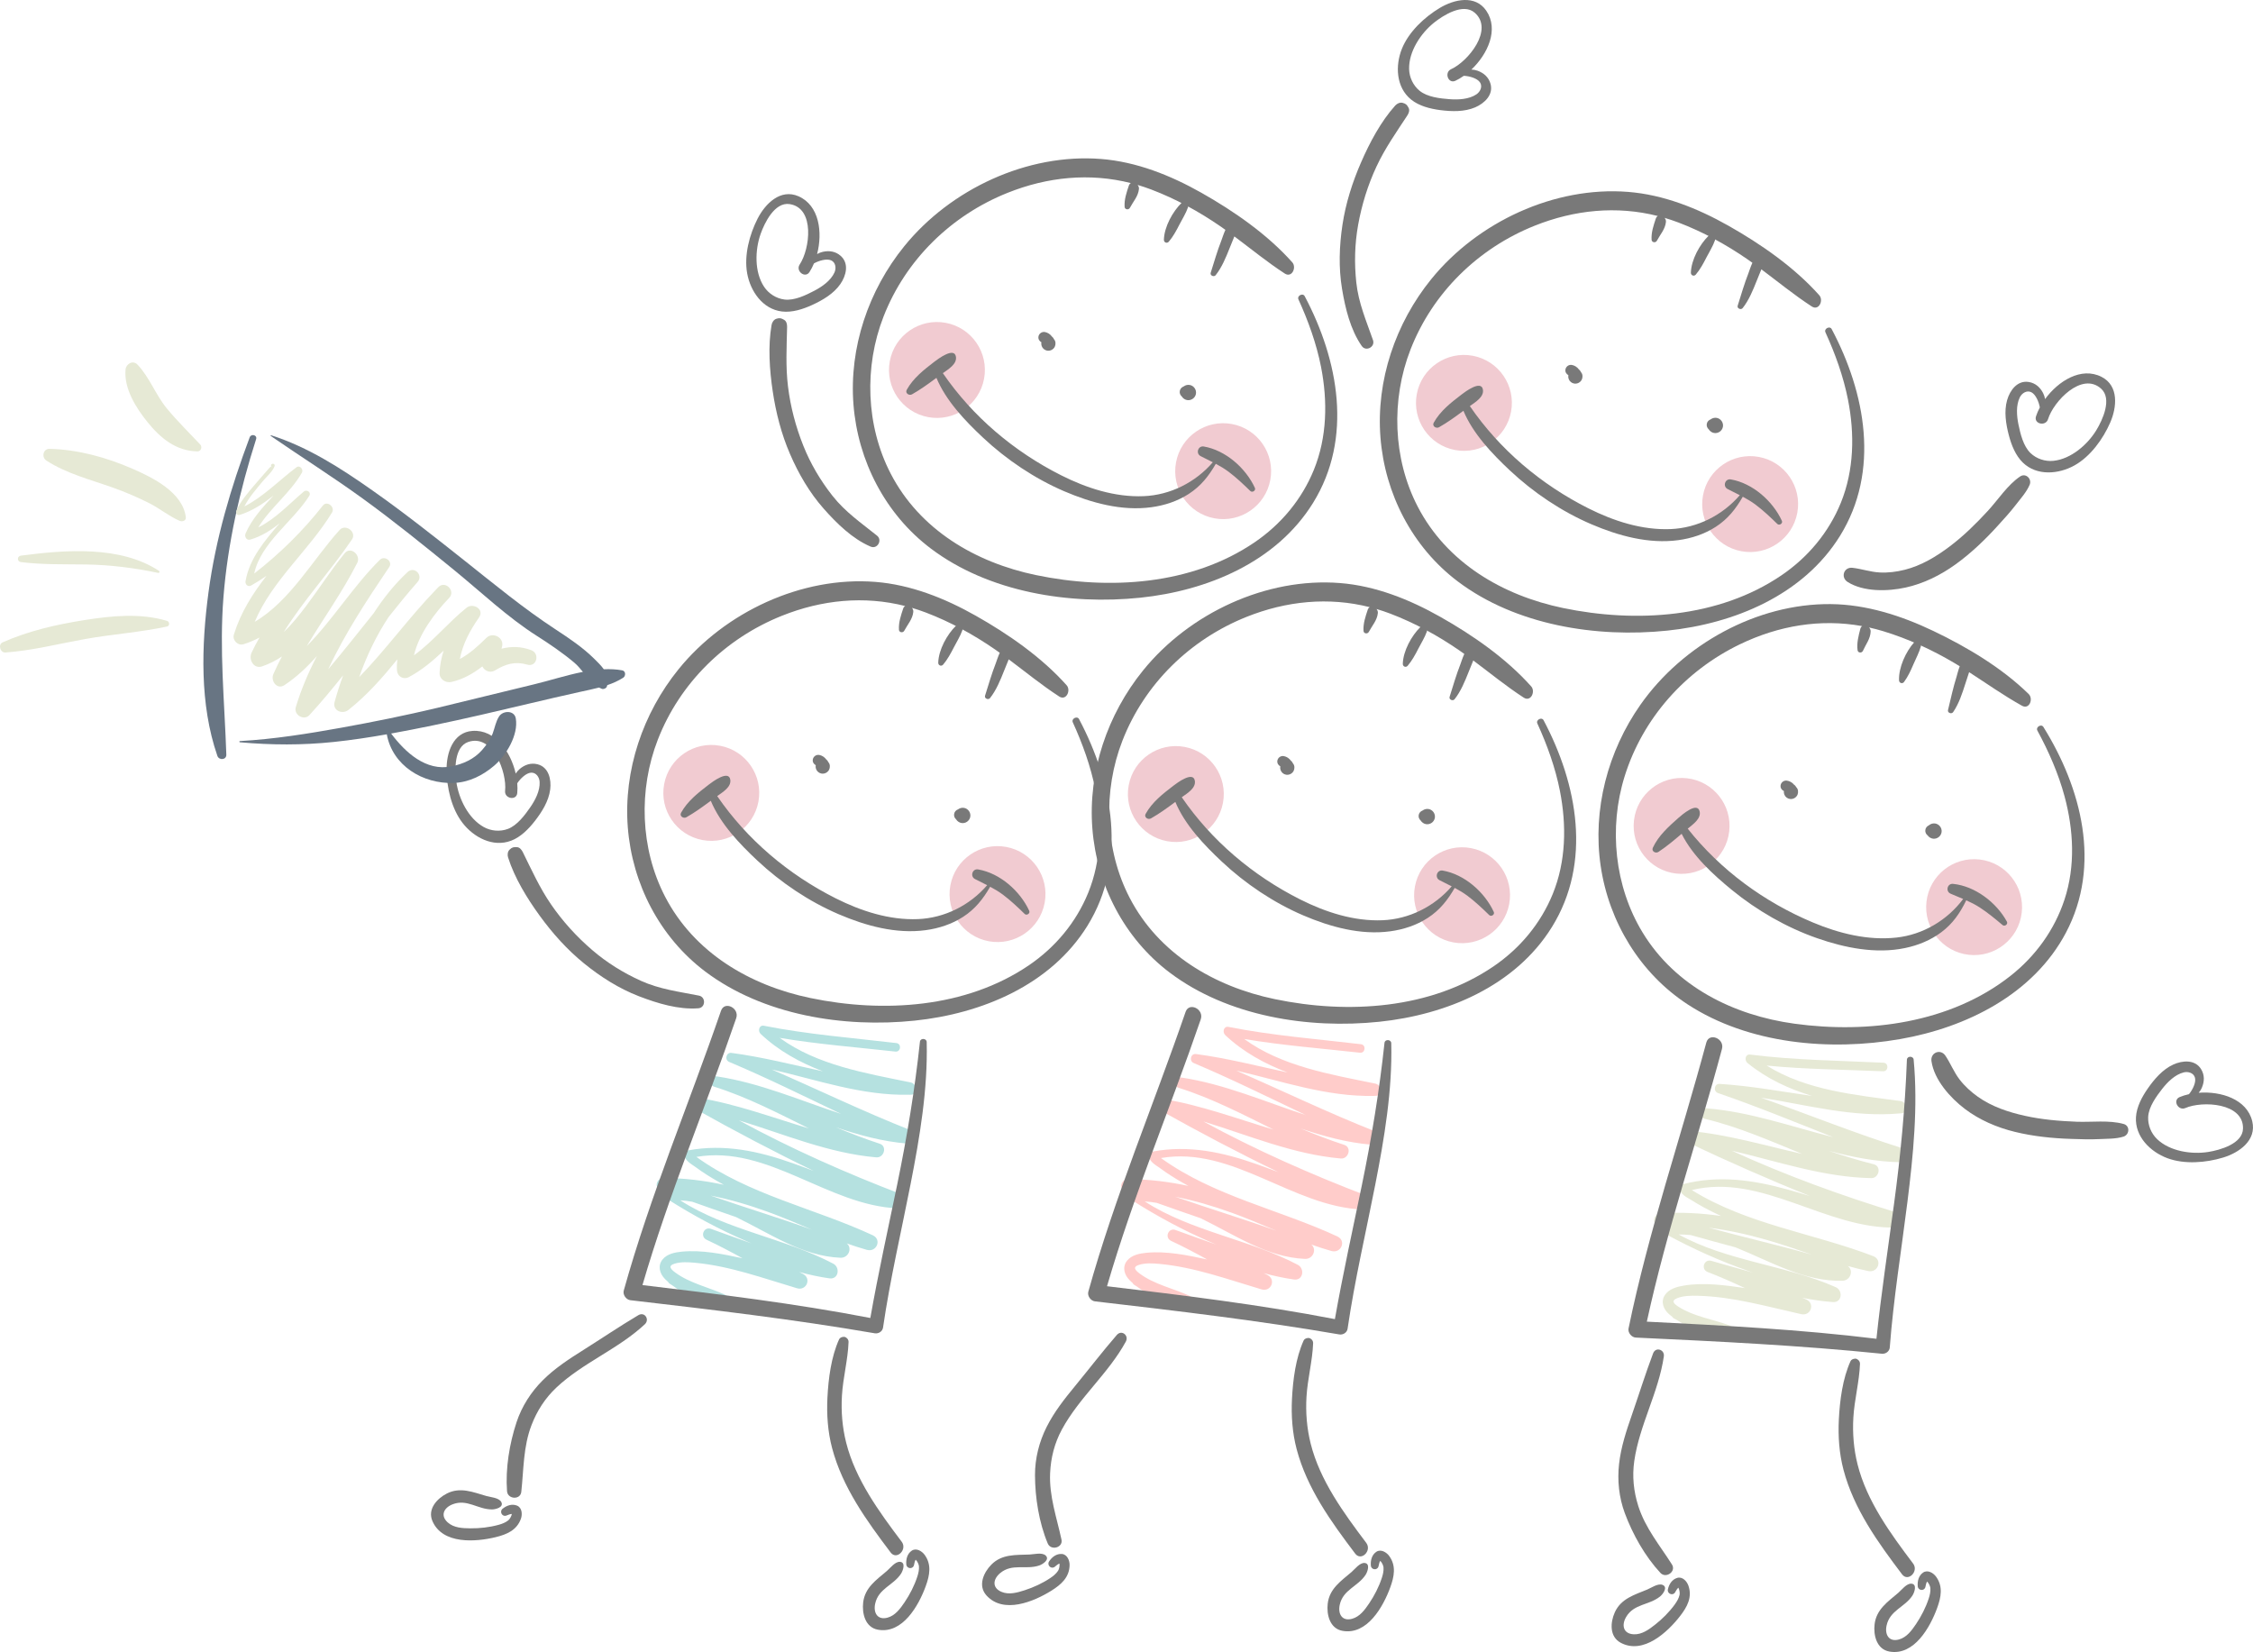 <?xml version="1.0" encoding="UTF-8"?>
<!DOCTYPE svg PUBLIC "-//W3C//DTD SVG 1.1//EN" "http://www.w3.org/Graphics/SVG/1.1/DTD/svg11.dtd">
<svg version="1.1" xmlns="http://www.w3.org/2000/svg" xmlns:xlink="http://www.w3.org/1999/xlink" x="0" y="0" width="294.336" height="215.809" viewBox="0, 0, 294.336, 215.809">
  <defs>
    <clipPath id="Clip_1">
      <path d="M348.146,310.772 L382.032,310.772 L382.032,347.715 L348.146,347.715 z"/>
    </clipPath>
  </defs>
  <g id="Ebene_1" transform="translate(-201.664, -176.638)">
    <g>
      <g clip-path="url(#Clip_1)" opacity="0.41">
        <path d="M362.607,335.075 C364.557,335.78 366.485,336.608 368.42,337.418 C364.04,335.852 359.582,334.502 355.191,332.972 C357.706,333.466 360.177,334.194 362.607,335.075 M348.646,332.223 C349.095,332.4 349.544,332.574 349.996,332.745 C349.934,332.75 349.876,332.751 349.816,332.759 C349.477,332.794 349.337,333.3 349.634,333.488 C352.928,335.573 356.309,337.394 359.892,338.935 C360.108,339.03 360.325,339.122 360.542,339.216 C358.752,338.598 356.982,337.942 355.233,337.316 C354.299,336.982 353.766,338.319 354.66,338.739 C356.264,339.488 357.825,340.314 359.371,341.166 C356.789,340.608 354.035,340.038 351.411,340.296 C350.524,340.384 349.5,340.587 348.91,341.32 C348.239,342.152 348.539,343.188 349.25,343.889 C349.378,344.015 349.508,344.135 349.643,344.254 C349.681,344.342 349.744,344.422 349.844,344.486 C349.96,344.557 350.075,344.63 350.19,344.701 C351.11,345.407 352.15,345.972 353.223,346.46 C354.197,346.955 355.203,347.378 356.276,347.672 C357.451,347.995 358.153,346.409 356.999,345.887 C354.902,344.938 352.462,344.418 350.59,343.036 C349.983,342.59 349.572,342.153 350.476,341.868 C351.315,341.604 352.277,341.668 353.14,341.747 C357.725,342.169 362.086,343.778 366.472,345.075 C367.724,345.445 368.415,343.778 367.233,343.191 C367.075,343.111 366.918,343.033 366.761,342.954 C368.059,343.307 369.377,343.595 370.721,343.785 C371.91,343.952 372.155,342.363 371.211,341.866 C364.865,338.517 357.274,337.506 351.219,333.586 C351.753,333.621 352.281,333.684 352.799,333.778 C354.694,334.46 356.602,335.115 358.507,335.776 C362.951,337.927 367.185,340.896 372.16,341.092 C373.213,341.132 373.731,339.827 372.979,339.218 C373.848,339.527 374.724,339.812 375.607,340.061 C376.862,340.413 377.598,338.724 376.376,338.157 C368.739,334.611 360.248,332.91 353.334,327.917 C362.689,326.307 370.497,334.277 379.661,334.639 C380.698,334.681 381.184,333.208 380.13,332.804 C372.894,330.034 365.716,326.862 358.883,323.142 C364.82,324.963 370.603,327.432 376.828,327.978 C377.837,328.066 378.307,326.532 377.282,326.197 C375.343,325.563 373.441,324.829 371.559,324.047 C374.58,325.075 377.651,325.906 380.865,326.176 C381.877,326.261 382.288,324.81 381.311,324.426 C375.168,322.008 369.225,319.124 363.172,316.498 C369.131,317.858 374.939,319.935 381.149,319.8 C381.151,319.8 381.152,319.8 381.152,319.8 C381.225,319.798 381.296,319.799 381.369,319.797 C382.343,319.766 382.168,318.362 381.339,318.192 C375.474,316.989 369.131,315.948 364.214,312.368 C369.217,313.207 374.289,313.596 379.327,314.158 C380.045,314.237 380.173,313.132 379.456,313.046 C373.681,312.367 367.859,311.914 362.151,310.785 C361.508,310.658 361.342,311.49 361.725,311.851 C364.104,314.088 366.889,315.604 369.856,316.736 C365.881,315.879 361.926,314.864 357.912,314.331 C357.217,314.239 356.982,315.24 357.612,315.507 C362.568,317.598 367.383,319.987 372.237,322.299 C366.857,320.537 361.617,318.242 355.98,317.397 C355.21,317.282 354.879,318.503 355.639,318.742 C359.955,320.089 363.972,322.195 368.034,324.2 C363.258,322.777 358.563,321.009 353.628,320.204 C352.692,320.051 352.546,321.298 353.251,321.691 C358.321,324.522 363.44,327.233 368.655,329.748 C367.746,329.409 366.837,329.068 365.923,328.745 C361.442,327.155 356.989,326.191 352.245,327.069 C352.008,327.114 351.837,327.291 351.804,327.529 C351.684,328.372 352.698,328.852 353.293,329.293 C354.218,329.981 355.192,330.584 356.193,331.156 C356.434,331.291 356.674,331.426 356.916,331.559 C354.333,331.006 351.71,330.677 349.04,330.678 C348.18,330.678 347.741,331.867 348.646,332.223" fill="#FF837E"/>
      </g>
      <path d="M349.12,279.222 C348.487,282.622 350.73,285.892 354.131,286.526 C357.532,287.16 360.802,284.914 361.436,281.514 C362.07,278.113 359.826,274.842 356.425,274.209 C353.023,273.575 349.752,275.82 349.12,279.222" fill="#F1CBD1"/>
      <path d="M386.513,292.44 C385.878,295.84 388.123,299.111 391.523,299.745 C394.926,300.379 398.196,298.134 398.83,294.733 C399.464,291.332 397.219,288.061 393.818,287.428 C390.417,286.795 387.145,289.038 386.513,292.44" fill="#F1CBD1"/>
      <path d="M351.014,264.197 C357.068,256.736 367.087,252.051 376.703,252.802 C381.345,253.163 385.808,254.946 389.826,257.217 C394.088,259.625 398.429,262.639 401.697,266.299 C402.301,266.974 401.651,268.373 400.725,267.772 C398.434,266.284 396.323,264.552 394.135,262.919 C393.934,263.415 393.731,263.912 393.532,264.409 C393.045,265.631 392.516,266.945 391.692,267.983 C391.472,268.261 390.928,268.033 391.042,267.671 C391.496,266.232 391.909,264.799 392.462,263.388 C392.537,263.192 392.714,262.61 392.964,262.064 C392.764,261.921 392.565,261.777 392.363,261.637 C389.537,259.685 386.502,258.021 383.29,256.799 C382.693,256.572 382.093,256.372 381.492,256.194 C381.615,256.341 381.691,256.525 381.669,256.729 C381.57,257.689 380.921,258.365 380.487,259.185 C380.324,259.494 379.819,259.427 379.796,259.055 C379.735,258.1 380.051,257.186 380.346,256.295 C380.401,256.124 380.497,256.017 380.612,255.954 C375.249,254.592 369.727,255.138 364.51,257.225 C357.135,260.174 351.189,265.979 348.301,273.395 C345.749,279.945 345.989,287.633 349.234,293.903 C353.032,301.243 360.314,305.517 368.215,307.161 C377.736,309.143 388.547,308.489 396.786,302.876 C400.231,300.53 402.942,297.285 404.518,293.421 C406.259,289.15 406.333,284.43 405.455,279.955 C404.863,276.937 403.782,273.939 402.506,271.146 C402.289,270.67 403.078,270.264 403.323,270.729 C407.75,279.08 409.656,289.285 404.408,297.743 C399.612,305.476 390.597,309.203 381.859,310.115 C372.588,311.082 362.057,309.411 354.474,303.69 C348.543,299.216 344.948,292.238 344.373,284.874 C343.793,277.439 346.339,269.957 351.014,264.197" fill="#797979"/>
      <path d="M387.007,283.103 C387.062,282.81 387.258,282.616 387.513,282.517 C387.737,282.349 388.033,282.273 388.311,282.326 C388.847,282.426 389.213,282.957 389.112,283.495 C389.012,284.033 388.48,284.397 387.943,284.296 C387.667,284.245 387.417,284.069 387.268,283.832 C387.066,283.649 386.954,283.396 387.007,283.103" fill="#797979"/>
      <path d="M368.544,275.987 C368.616,275.6 368.998,275.34 369.384,275.411 C369.754,275.478 370.089,275.701 370.307,276.008 C370.367,276.055 370.423,276.109 370.472,276.181 C370.513,276.242 370.55,276.306 370.583,276.372 C370.59,276.38 370.598,276.388 370.604,276.397 C370.813,276.642 370.808,277.055 370.673,277.331 C370.493,277.702 370.074,277.913 369.665,277.838 C369.342,277.778 369.072,277.546 368.961,277.237 C368.904,277.08 368.891,276.918 368.921,276.753 C368.921,276.751 368.923,276.749 368.924,276.746 C368.653,276.599 368.482,276.319 368.544,275.987" fill="#797979"/>
      <path d="M351.334,282.953 C352.184,281.423 353.571,280.345 354.939,279.294 C355.408,278.934 357.567,277.302 357.763,278.655 C357.897,279.589 356.821,280.236 356.052,280.784 C359.956,286.476 365.352,291.027 371.516,294.131 C374.829,295.8 378.541,297.006 382.286,296.853 C385.756,296.71 389.054,295.057 391.318,292.424 C390.79,292.153 390.257,291.896 389.726,291.62 C389.057,291.271 389.389,290.234 390.14,290.364 C392.994,290.854 395.63,293.188 396.816,295.772 C396.973,296.112 396.482,296.436 396.22,296.18 C395.315,295.3 394.405,294.434 393.394,293.674 C392.856,293.27 392.29,292.936 391.71,292.627 C390.787,294.222 389.76,295.532 388.191,296.55 C386.708,297.512 385.023,298.063 383.281,298.299 C379.417,298.824 375.439,297.724 371.914,296.214 C368.038,294.553 364.346,292.07 361.275,289.186 C358.965,287.017 356.465,284.402 355.212,281.397 C354.179,282.158 353.15,282.915 352.026,283.55 C351.646,283.763 351.085,283.403 351.334,282.953" fill="#797979"/>
      <path d="M387.265,258.511 C387.667,258.122 388.239,258.658 388.081,259.115 C387.807,259.908 387.325,260.651 386.945,261.399 C386.55,262.174 386.132,262.943 385.567,263.608 C385.331,263.886 384.917,263.713 384.928,263.357 C384.973,261.678 386.075,259.665 387.265,258.511" fill="#797979"/>
      <path d="M343.843,345.383 C347.308,332.941 352.352,321.027 356.549,308.829 C357.01,307.489 358.989,308.466 358.533,309.796 C354.537,321.444 349.729,332.828 346.287,344.662 C356.243,345.855 366.207,347.055 376.057,348.96 C377.086,343.119 378.371,337.334 379.568,331.525 C380.848,325.322 381.866,319.162 382.539,312.864 C382.593,312.364 383.408,312.41 383.421,312.909 C383.573,319.079 382.511,325.365 381.329,331.401 C380.102,337.666 378.639,343.898 377.715,350.217 C377.642,350.723 377.119,351.043 376.634,350.96 C366.045,349.133 355.375,347.878 344.706,346.638 C344.157,346.575 343.692,345.923 343.843,345.383" fill="#797979"/>
      <path d="M342.165,357.636 C343.972,355.439 345.71,353.17 347.57,351.026 C348.194,350.308 349.182,351.089 348.745,351.892 C346.468,356.07 342.655,359.193 340.391,363.377 C339.43,365.153 338.944,367.057 338.853,369.081 C338.716,372.093 339.712,374.858 340.338,377.76 C340.565,378.822 338.952,379.249 338.541,378.264 C337.399,375.528 336.887,372.288 336.878,369.345 C336.872,367.151 337.422,364.986 338.4,363.042 C339.39,361.066 340.769,359.332 342.165,357.636" fill="#797979"/>
      <path d="M331.178,381.03 C332.557,379.635 334.358,379.784 336.169,379.711 C336.744,379.688 337.797,379.399 338.272,379.84 C338.85,380.38 337.86,381 337.431,381.143 C335.677,381.735 333.9,380.833 332.334,382.132 C331.385,382.92 331.243,384.05 332.489,384.583 C333.472,385.002 334.555,384.691 335.515,384.382 C336.689,384.005 337.852,383.469 338.876,382.783 C339.267,382.52 339.637,382.225 339.896,381.827 C340.029,381.625 340.123,381.178 340.077,380.896 C340.063,380.9 340.051,380.901 340.037,380.903 C339.825,380.985 339.628,381.191 339.448,381.325 C338.978,381.668 338.405,381.094 338.717,380.616 C339.088,380.047 339.674,379.586 340.386,379.639 C341.09,379.693 341.409,380.494 341.398,381.094 C341.372,382.7 340.283,383.643 339.02,384.434 C336.736,385.862 332.758,387.524 330.534,385.052 C329.383,383.774 330.17,382.05 331.178,381.03" fill="#797979"/>
      <path d="M371.976,351.749 C372.074,351.534 372.332,351.44 372.548,351.423 C372.641,351.417 372.724,351.419 372.806,351.469 C372.833,351.487 372.862,351.501 372.889,351.517 C373.083,351.633 373.224,351.86 373.214,352.091 C373.126,354.434 372.487,356.748 372.347,359.102 C372.224,361.166 372.392,363.221 372.894,365.228 C374.102,370.04 377.216,374.293 380.155,378.19 C380.923,379.212 379.498,380.633 378.713,379.597 C375.567,375.441 372.413,371.07 371.063,365.957 C370.496,363.811 370.338,361.567 370.452,359.356 C370.581,356.854 370.939,354.046 371.976,351.749" fill="#797979"/>
      <path d="M375.121,386.115 C375.354,384.167 376.85,383.177 378.221,382.007 C378.656,381.635 379.302,380.759 379.94,380.815 C380.716,380.885 380.317,381.982 380.07,382.36 C379.058,383.905 377.127,384.286 376.691,386.273 C376.425,387.477 377,388.456 378.291,388.11 C379.312,387.837 379.971,386.926 380.534,386.093 C381.221,385.073 381.805,383.935 382.189,382.766 C382.336,382.318 382.446,381.858 382.408,381.385 C382.388,381.144 382.192,380.733 381.985,380.542 C381.978,380.55 381.969,380.558 381.96,380.569 C381.843,380.762 381.815,381.049 381.754,381.263 C381.595,381.823 380.801,381.725 380.756,381.153 C380.7,380.479 380.879,379.754 381.468,379.358 C382.05,378.966 382.782,379.404 383.137,379.882 C384.089,381.166 383.808,382.578 383.299,383.979 C382.382,386.508 380.281,390.264 377.052,389.682 C375.38,389.382 374.952,387.538 375.121,386.115" fill="#797979"/>
      <path d="M301.916,334.925 C303.867,335.63 305.795,336.458 307.73,337.269 C303.35,335.702 298.891,334.353 294.501,332.822 C297.015,333.317 299.487,334.045 301.916,334.925 M287.955,332.073 C288.404,332.251 288.853,332.424 289.305,332.596 C289.244,332.601 289.185,332.602 289.125,332.61 C288.786,332.645 288.646,333.151 288.944,333.338 C292.237,335.424 295.619,337.245 299.201,338.786 C299.418,338.88 299.635,338.973 299.852,339.067 C298.061,338.449 296.291,337.793 294.543,337.167 C293.608,336.833 293.076,338.169 293.969,338.589 C295.574,339.339 297.135,340.164 298.681,341.016 C296.099,340.459 293.344,339.889 290.721,340.147 C289.833,340.234 288.809,340.438 288.219,341.171 C287.548,342.002 287.849,343.038 288.559,343.739 C288.687,343.865 288.818,343.985 288.952,344.105 C288.99,344.193 289.054,344.272 289.154,344.336 C289.269,344.408 289.384,344.481 289.5,344.552 C290.42,345.257 291.459,345.822 292.532,346.311 C293.507,346.805 294.513,347.229 295.585,347.523 C296.76,347.846 297.462,346.26 296.308,345.738 C294.211,344.789 291.772,344.268 289.899,342.886 C289.292,342.44 288.881,342.003 289.785,341.718 C290.624,341.454 291.586,341.519 292.449,341.597 C297.034,342.019 301.395,343.629 305.781,344.926 C307.034,345.296 307.724,343.629 306.543,343.042 C306.385,342.961 306.227,342.884 306.071,342.804 C307.369,343.157 308.686,343.445 310.03,343.635 C311.22,343.802 311.464,342.213 310.52,341.716 C304.175,338.367 296.583,337.357 290.528,333.437 C291.063,333.472 291.591,333.535 292.108,333.629 C294.003,334.311 295.912,334.966 297.816,335.626 C302.261,337.777 306.494,340.746 311.469,340.943 C312.523,340.983 313.041,339.678 312.289,339.069 C313.157,339.378 314.033,339.663 314.916,339.912 C316.172,340.263 316.907,338.575 315.685,338.007 C308.049,334.461 299.557,332.76 292.644,327.768 C301.999,326.157 309.806,334.127 318.97,334.49 C320.008,334.532 320.493,333.058 319.44,332.655 C312.203,329.885 305.026,326.713 298.192,322.993 C304.13,324.814 309.912,327.283 316.138,327.828 C317.147,327.916 317.616,326.383 316.592,326.047 C314.653,325.413 312.751,324.679 310.868,323.897 C313.889,324.925 316.96,325.757 320.174,326.026 C321.187,326.111 321.597,324.661 320.62,324.276 C314.477,321.858 308.535,318.974 302.481,316.348 C308.44,317.709 314.248,319.786 320.459,319.65 C320.461,319.65 320.461,319.651 320.461,319.651 C320.534,319.649 320.606,319.65 320.678,319.647 C321.652,319.617 321.477,318.213 320.648,318.042 C314.784,316.839 308.44,315.799 303.523,312.218 C308.527,313.057 313.598,313.446 318.636,314.009 C319.354,314.088 319.482,312.982 318.765,312.897 C312.991,312.218 307.169,311.765 301.461,310.636 C300.817,310.509 300.651,311.34 301.035,311.701 C303.413,313.938 306.198,315.454 309.165,316.587 C305.191,315.73 301.235,314.715 297.221,314.182 C296.526,314.09 296.292,315.09 296.921,315.358 C301.877,317.448 306.693,319.838 311.546,322.15 C306.166,320.387 300.926,318.092 295.29,317.248 C294.519,317.132 294.189,318.353 294.948,318.592 C299.264,319.939 303.281,322.045 307.343,324.05 C302.567,322.627 297.872,320.859 292.938,320.055 C292.001,319.902 291.855,321.149 292.56,321.541 C297.63,324.373 302.749,327.083 307.964,329.599 C307.055,329.259 306.146,328.918 305.233,328.595 C300.752,327.005 296.298,326.041 291.554,326.919 C291.317,326.964 291.146,327.141 291.113,327.379 C290.993,328.222 292.007,328.703 292.603,329.144 C293.527,329.831 294.502,330.435 295.503,331.006 C295.743,331.141 295.983,331.277 296.225,331.41 C293.643,330.856 291.02,330.527 288.349,330.528 C287.489,330.528 287.051,331.718 287.955,332.073" fill="#B5E1E0"/>
      <path d="M288.43,279.072 C287.796,282.472 290.039,285.743 293.441,286.377 C296.841,287.01 300.111,284.765 300.746,281.365 C301.379,277.964 299.135,274.693 295.734,274.059 C292.332,273.426 289.061,275.67 288.43,279.072" fill="#F1CBD1"/>
      <path d="M325.823,292.29 C325.188,295.691 327.433,298.961 330.833,299.596 C334.236,300.229 337.505,297.985 338.14,294.584 C338.773,291.183 336.529,287.912 333.127,287.278 C329.726,286.645 326.455,288.888 325.823,292.29" fill="#F1CBD1"/>
      <path d="M290.323,264.047 C296.378,256.586 306.397,251.901 316.012,252.652 C320.654,253.014 325.117,254.797 329.135,257.068 C333.398,259.475 337.738,262.489 341.006,266.149 C341.61,266.825 340.96,268.224 340.035,267.623 C337.743,266.134 335.632,264.403 333.445,262.77 C333.243,263.265 333.04,263.762 332.841,264.26 C332.355,265.481 331.826,266.796 331.002,267.834 C330.781,268.112 330.238,267.884 330.351,267.522 C330.806,266.082 331.219,264.65 331.771,263.238 C331.847,263.043 332.023,262.46 332.273,261.914 C332.074,261.772 331.875,261.628 331.672,261.488 C328.847,259.536 325.812,257.872 322.599,256.649 C322.002,256.423 321.402,256.222 320.801,256.044 C320.924,256.191 321,256.376 320.978,256.58 C320.879,257.539 320.23,258.215 319.797,259.035 C319.633,259.344 319.128,259.278 319.105,258.905 C319.044,257.951 319.36,257.036 319.655,256.145 C319.71,255.975 319.806,255.868 319.921,255.805 C314.558,254.442 309.037,254.989 303.82,257.076 C296.444,260.024 290.499,265.83 287.61,273.245 C285.058,279.795 285.298,287.483 288.543,293.754 C292.341,301.094 299.624,305.367 307.524,307.011 C317.045,308.994 327.856,308.339 336.095,302.727 C339.54,300.381 342.251,297.136 343.828,293.271 C345.568,289 345.643,284.281 344.765,279.806 C344.172,276.787 343.091,273.789 341.815,270.996 C341.598,270.521 342.387,270.115 342.633,270.579 C347.06,278.93 348.965,289.135 343.718,297.594 C338.921,305.327 329.906,309.054 321.168,309.966 C311.897,310.933 301.366,309.262 293.783,303.541 C287.853,299.066 284.257,292.089 283.682,284.724 C283.103,277.29 285.649,269.808 290.323,264.047" fill="#797979"/>
      <path d="M326.316,282.954 C326.371,282.661 326.567,282.467 326.822,282.368 C327.047,282.2 327.343,282.124 327.62,282.177 C328.157,282.277 328.522,282.808 328.422,283.346 C328.321,283.883 327.789,284.248 327.252,284.147 C326.976,284.095 326.726,283.92 326.578,283.683 C326.375,283.5 326.263,283.247 326.316,282.954" fill="#797979"/>
      <path d="M307.854,275.837 C307.925,275.45 308.307,275.19 308.694,275.261 C309.063,275.329 309.398,275.551 309.616,275.858 C309.676,275.906 309.732,275.96 309.782,276.032 C309.823,276.092 309.859,276.157 309.892,276.223 C309.9,276.231 309.907,276.238 309.914,276.247 C310.123,276.493 310.117,276.906 309.983,277.182 C309.802,277.552 309.383,277.764 308.974,277.689 C308.652,277.628 308.381,277.397 308.271,277.088 C308.214,276.93 308.201,276.768 308.231,276.604 C308.231,276.601 308.233,276.6 308.234,276.597 C307.963,276.449 307.791,276.17 307.854,275.837" fill="#797979"/>
      <path d="M290.643,282.804 C291.493,281.273 292.881,280.195 294.248,279.145 C294.718,278.785 296.877,277.153 297.072,278.505 C297.207,279.44 296.131,280.087 295.361,280.634 C299.266,286.326 304.661,290.878 310.826,293.982 C314.138,295.651 317.85,296.857 321.596,296.704 C325.066,296.56 328.364,294.907 330.628,292.274 C330.099,292.004 329.566,291.746 329.035,291.47 C328.366,291.121 328.698,290.085 329.449,290.215 C332.303,290.704 334.94,293.038 336.125,295.622 C336.282,295.963 335.791,296.286 335.53,296.031 C334.625,295.15 333.715,294.284 332.703,293.524 C332.166,293.12 331.599,292.786 331.019,292.477 C330.097,294.073 329.069,295.382 327.5,296.401 C326.017,297.363 324.332,297.914 322.59,298.15 C318.726,298.675 314.748,297.574 311.224,296.064 C307.348,294.404 303.656,291.921 300.584,289.036 C298.274,286.867 295.775,284.253 294.522,281.248 C293.488,282.009 292.459,282.765 291.335,283.4 C290.956,283.613 290.395,283.253 290.643,282.804" fill="#797979"/>
      <path d="M326.574,258.362 C326.976,257.972 327.549,258.509 327.39,258.966 C327.116,259.759 326.635,260.502 326.254,261.249 C325.859,262.025 325.441,262.794 324.877,263.459 C324.64,263.737 324.226,263.564 324.238,263.208 C324.283,261.528 325.384,259.516 326.574,258.362" fill="#797979"/>
      <path d="M283.152,345.233 C286.618,332.791 291.662,320.878 295.858,308.68 C296.319,307.34 298.298,308.317 297.843,309.647 C293.846,321.295 289.038,332.679 285.596,344.513 C295.553,345.706 305.516,346.906 315.366,348.811 C316.395,342.969 317.68,337.184 318.877,331.376 C320.157,325.173 321.175,319.013 321.848,312.715 C321.903,312.215 322.717,312.261 322.73,312.759 C322.882,318.93 321.82,325.215 320.638,331.251 C319.411,337.516 317.948,343.749 317.025,350.068 C316.952,350.574 316.428,350.893 315.944,350.81 C305.355,348.984 294.684,347.728 284.015,346.489 C283.466,346.426 283.002,345.773 283.152,345.233" fill="#797979"/>
      <path d="M277.85,353.008 C280.258,351.493 282.622,349.889 285.064,348.441 C285.883,347.956 286.574,349.008 285.905,349.633 C282.427,352.88 277.823,354.64 274.355,357.896 C272.883,359.279 271.822,360.932 271.095,362.823 C270.016,365.639 270.088,368.576 269.767,371.528 C269.648,372.608 267.983,372.503 267.903,371.439 C267.683,368.482 268.219,365.246 269.139,362.45 C269.825,360.367 271.03,358.486 272.571,356.95 C274.135,355.388 275.991,354.177 277.85,353.008" fill="#797979"/>
      <path d="M260.044,371.741 C261.792,370.852 263.454,371.562 265.196,372.064 C265.749,372.224 266.839,372.281 267.151,372.85 C267.529,373.544 266.394,373.82 265.942,373.82 C264.09,373.829 262.688,372.412 260.793,373.151 C259.644,373.599 259.153,374.627 260.166,375.527 C260.967,376.233 262.093,376.279 263.101,376.29 C264.335,376.302 265.607,376.161 266.795,375.833 C267.249,375.707 267.693,375.544 268.065,375.248 C268.254,375.098 268.486,374.703 268.53,374.421 C268.516,374.42 268.504,374.417 268.49,374.415 C268.263,374.426 268.012,374.56 267.798,374.629 C267.244,374.807 266.881,374.082 267.328,373.727 C267.86,373.303 268.561,373.051 269.22,373.326 C269.871,373.599 269.921,374.46 269.721,375.026 C269.19,376.541 267.859,377.093 266.411,377.445 C263.793,378.079 259.494,378.402 258.163,375.355 C257.474,373.779 258.765,372.391 260.044,371.741" fill="#797979"/>
      <path d="M311.285,351.6 C311.383,351.385 311.642,351.291 311.858,351.274 C311.95,351.268 312.033,351.27 312.115,351.32 C312.143,351.338 312.171,351.351 312.198,351.368 C312.392,351.484 312.533,351.71 312.523,351.941 C312.436,354.285 311.796,356.598 311.657,358.953 C311.534,361.017 311.701,363.071 312.204,365.078 C313.411,369.89 316.525,374.143 319.464,378.041 C320.233,379.062 318.807,380.484 318.022,379.448 C314.876,375.291 311.722,370.921 310.372,365.808 C309.805,363.661 309.648,361.418 309.761,359.207 C309.89,356.704 310.249,353.896 311.285,351.6" fill="#797979"/>
      <path d="M314.431,385.965 C314.663,384.017 316.159,383.027 317.53,381.857 C317.965,381.486 318.611,380.61 319.249,380.665 C320.025,380.736 319.626,381.833 319.379,382.211 C318.367,383.755 316.436,384.137 316,386.124 C315.734,387.328 316.309,388.306 317.601,387.96 C318.622,387.688 319.28,386.776 319.844,385.943 C320.53,384.924 321.115,383.786 321.498,382.616 C321.645,382.169 321.755,381.708 321.717,381.235 C321.698,380.994 321.502,380.583 321.295,380.392 C321.287,380.4 321.278,380.409 321.269,380.42 C321.152,380.613 321.124,380.899 321.064,381.114 C320.904,381.674 320.11,381.575 320.065,381.004 C320.009,380.33 320.189,379.604 320.777,379.208 C321.359,378.817 322.091,379.254 322.446,379.732 C323.398,381.017 323.117,382.429 322.609,383.83 C321.691,386.359 319.591,390.114 316.361,389.533 C314.689,389.233 314.261,387.388 314.431,385.965" fill="#797979"/>
      <path d="M268.231,287.638 C268.544,287.324 268.757,287.278 269.193,287.302 C269.568,287.321 269.821,287.663 269.968,287.961 C271.129,290.312 272.163,292.615 273.658,294.791 C275.18,297.007 276.995,298.999 279.033,300.749 C280.946,302.392 283.09,303.724 285.385,304.761 C287.856,305.879 290.357,306.178 292.978,306.699 C293.901,306.882 293.848,308.281 292.897,308.354 C290.305,308.555 287.54,307.706 285.146,306.785 C282.536,305.781 280.138,304.255 277.973,302.498 C275.758,300.702 273.829,298.546 272.158,296.241 C270.518,293.982 268.89,291.331 268.042,288.654 C267.936,288.321 267.97,287.898 268.231,287.638" fill="#797979"/>
      <path d="M262.845,273.558 C266.052,272.469 267.911,277.563 267.651,279.942 C267.536,280.975 269.14,281.271 269.24,280.238 C269.278,279.837 269.277,279.406 269.238,278.962 C269.632,278.357 270.39,277.621 271.036,277.575 C271.702,277.53 272.128,278.168 272.162,278.779 C272.226,279.948 271.582,281.17 270.933,282.105 C270.222,283.129 269.226,284.471 268.005,284.926 C266.985,285.307 265.801,285.202 264.856,284.673 C262.845,283.551 261.596,280.983 261.282,278.782 C261.065,277.257 260.964,274.197 262.845,273.558 M260.006,277.166 C260.022,279.506 260.638,282.254 262.092,284.138 C263.534,286.008 266.043,287.371 268.438,286.463 C269.684,285.991 270.732,284.925 271.534,283.894 C272.456,282.71 273.351,281.293 273.543,279.771 C273.71,278.457 273.348,276.835 271.871,276.474 C271.016,276.264 270.234,276.529 269.569,277.082 C269.353,277.263 269.18,277.469 269.038,277.693 C268.385,274.844 266.37,271.921 263.401,272.118 C260.84,272.29 259.991,274.977 260.006,277.166" fill="#797979"/>
      <path d="M317.909,223.823 C317.275,227.224 319.518,230.494 322.92,231.128 C326.321,231.761 329.591,229.516 330.225,226.116 C330.859,222.715 328.614,219.444 325.213,218.81 C321.811,218.177 318.54,220.421 317.909,223.823" fill="#F1CBD1"/>
      <path d="M355.302,237.042 C354.667,240.442 356.912,243.713 360.312,244.347 C363.714,244.981 366.985,242.736 367.619,239.335 C368.252,235.934 366.008,232.662 362.607,232.03 C359.205,231.396 355.934,233.64 355.302,237.042" fill="#F1CBD1"/>
      <path d="M319.802,208.799 C325.857,201.338 335.876,196.653 345.492,197.404 C350.133,197.765 354.596,199.548 358.615,201.819 C362.877,204.226 367.218,207.24 370.485,210.901 C371.089,211.576 370.44,212.975 369.513,212.374 C367.222,210.885 365.111,209.154 362.924,207.521 C362.722,208.017 362.52,208.514 362.32,209.011 C361.834,210.232 361.305,211.547 360.481,212.585 C360.261,212.863 359.717,212.635 359.831,212.273 C360.285,210.833 360.698,209.401 361.25,207.989 C361.326,207.794 361.503,207.212 361.753,206.666 C361.553,206.523 361.354,206.379 361.152,206.239 C358.326,204.287 355.291,202.623 352.079,201.401 C351.481,201.174 350.882,200.974 350.28,200.795 C350.404,200.943 350.48,201.128 350.458,201.331 C350.358,202.291 349.709,202.966 349.276,203.786 C349.112,204.096 348.608,204.029 348.585,203.657 C348.523,202.702 348.839,201.787 349.135,200.896 C349.19,200.726 349.286,200.619 349.4,200.556 C344.038,199.193 338.516,199.74 333.299,201.827 C325.924,204.776 319.978,210.581 317.089,217.997 C314.537,224.547 314.777,232.234 318.023,238.505 C321.82,245.845 329.103,250.119 337.004,251.763 C346.525,253.745 357.336,253.09 365.575,247.478 C369.02,245.132 371.731,241.887 373.307,238.022 C375.047,233.751 375.122,229.032 374.245,224.557 C373.651,221.538 372.57,218.54 371.295,215.748 C371.078,215.272 371.866,214.866 372.112,215.33 C376.538,223.681 378.444,233.886 373.197,242.345 C368.401,250.078 359.386,253.805 350.647,254.717 C341.377,255.684 330.845,254.013 323.263,248.292 C317.332,243.818 313.736,236.84 313.162,229.475 C312.582,222.041 315.128,214.559 319.802,208.799" fill="#797979"/>
      <path d="M355.796,227.705 C355.851,227.412 356.047,227.218 356.302,227.119 C356.526,226.951 356.822,226.875 357.099,226.928 C357.636,227.028 358.001,227.559 357.901,228.097 C357.801,228.635 357.269,228.999 356.731,228.898 C356.455,228.847 356.206,228.671 356.057,228.434 C355.854,228.251 355.742,227.998 355.796,227.705" fill="#797979"/>
      <path d="M337.333,220.588 C337.405,220.201 337.786,219.942 338.173,220.012 C338.543,220.08 338.878,220.303 339.096,220.61 C339.156,220.657 339.212,220.711 339.261,220.783 C339.302,220.844 339.338,220.908 339.372,220.974 C339.379,220.982 339.386,220.989 339.393,220.999 C339.602,221.244 339.596,221.657 339.462,221.933 C339.281,222.303 338.862,222.515 338.454,222.44 C338.131,222.379 337.86,222.148 337.75,221.839 C337.693,221.682 337.68,221.52 337.71,221.355 C337.71,221.352 337.712,221.351 337.713,221.348 C337.442,221.2 337.271,220.921 337.333,220.588" fill="#797979"/>
      <path d="M320.123,227.555 C320.973,226.025 322.36,224.947 323.727,223.896 C324.197,223.536 326.356,221.904 326.551,223.256 C326.686,224.191 325.61,224.838 324.841,225.385 C328.745,231.078 334.14,235.629 340.305,238.733 C343.618,240.402 347.33,241.608 351.075,241.455 C354.545,241.311 357.843,239.659 360.107,237.026 C359.579,236.755 359.046,236.498 358.514,236.222 C357.846,235.873 358.177,234.836 358.929,234.966 C361.783,235.456 364.419,237.789 365.605,240.373 C365.761,240.714 365.271,241.037 365.009,240.782 C364.104,239.901 363.194,239.036 362.182,238.275 C361.645,237.871 361.078,237.537 360.499,237.229 C359.576,238.824 358.549,240.133 356.979,241.152 C355.497,242.114 353.812,242.665 352.07,242.901 C348.205,243.426 344.228,242.325 340.703,240.816 C336.827,239.155 333.135,236.672 330.063,233.787 C327.753,231.618 325.254,229.004 324.001,225.999 C322.968,226.76 321.938,227.516 320.814,228.151 C320.435,228.365 319.874,228.004 320.123,227.555" fill="#797979"/>
      <path d="M356.054,203.113 C356.456,202.723 357.028,203.26 356.869,203.717 C356.596,204.51 356.114,205.253 355.733,206.001 C355.338,206.776 354.921,207.545 354.356,208.21 C354.12,208.488 353.706,208.315 353.717,207.959 C353.762,206.279 354.863,204.267 356.054,203.113" fill="#797979"/>
      <path d="M384.911,190.073 C385.339,190.184 385.486,190.344 385.688,190.732 C385.861,191.065 385.695,191.456 385.512,191.734 C384.075,193.927 382.616,195.986 381.498,198.378 C380.36,200.814 379.564,203.388 379.09,206.033 C378.645,208.514 378.584,211.038 378.854,213.541 C379.144,216.239 380.155,218.547 381.035,221.069 C381.345,221.957 380.113,222.621 379.567,221.839 C378.079,219.706 377.409,216.893 376.988,214.363 C376.53,211.605 376.629,208.764 377.045,206.006 C377.469,203.186 378.348,200.43 379.488,197.821 C380.603,195.262 382.062,192.514 383.939,190.426 C384.172,190.165 384.553,189.98 384.911,190.073" fill="#797979"/>
      <path d="M394.313,178.29 C396.878,180.501 393.431,184.688 391.249,185.67 C390.3,186.095 390.859,187.627 391.799,187.189 C392.164,187.019 392.535,186.799 392.898,186.541 C393.62,186.573 394.638,186.853 395.005,187.387 C395.382,187.938 395.048,188.628 394.539,188.968 C393.564,189.616 392.184,189.681 391.049,189.596 C389.805,189.502 388.144,189.324 387.132,188.503 C386.287,187.817 385.778,186.744 385.753,185.661 C385.7,183.359 387.28,180.98 389.018,179.592 C390.222,178.632 392.808,176.993 394.313,178.29 M389.763,177.673 C387.755,178.874 385.699,180.799 384.812,183.008 C383.932,185.199 384.031,188.052 386.028,189.655 C387.066,190.49 388.517,190.853 389.812,191.021 C391.301,191.215 392.975,191.267 394.384,190.661 C395.602,190.139 396.815,189.004 396.377,187.548 C396.125,186.705 395.5,186.165 394.687,185.873 C394.42,185.778 394.155,185.733 393.891,185.724 C396.014,183.717 397.512,180.498 395.835,178.038 C394.388,175.919 391.642,176.55 389.763,177.673" fill="#797979"/>
      <path d="M386.756,228.123 C386.123,231.524 388.366,234.794 391.767,235.428 C395.168,236.062 398.437,233.816 399.072,230.416 C399.706,227.015 397.462,223.744 394.06,223.11 C390.659,222.477 387.387,224.722 386.756,228.123" fill="#F1CBD1"/>
      <path d="M424.149,241.342 C423.514,244.742 425.759,248.013 429.16,248.647 C432.562,249.281 435.832,247.036 436.466,243.635 C437.099,240.234 434.855,236.963 431.453,236.33 C428.053,235.697 424.781,237.94 424.149,241.342" fill="#F1CBD1"/>
      <path d="M388.649,213.099 C394.704,205.638 404.723,200.953 414.339,201.704 C418.98,202.065 423.443,203.848 427.461,206.119 C431.724,208.527 436.065,211.541 439.332,215.201 C439.936,215.876 439.286,217.275 438.361,216.675 C436.069,215.186 433.958,213.454 431.771,211.821 C431.569,212.317 431.367,212.814 431.167,213.311 C430.681,214.533 430.152,215.847 429.328,216.885 C429.108,217.163 428.564,216.935 428.678,216.573 C429.132,215.134 429.545,213.701 430.097,212.29 C430.173,212.094 430.35,211.512 430.6,210.966 C430.4,210.823 430.201,210.679 429.999,210.539 C427.173,208.587 424.138,206.923 420.926,205.701 C420.328,205.474 419.728,205.274 419.127,205.096 C419.251,205.243 419.327,205.427 419.305,205.631 C419.205,206.59 418.556,207.267 418.123,208.087 C417.959,208.396 417.455,208.329 417.431,207.957 C417.37,207.002 417.686,206.088 417.981,205.197 C418.037,205.026 418.133,204.919 418.247,204.856 C412.885,203.494 407.363,204.04 402.146,206.127 C394.77,209.076 388.825,214.881 385.936,222.297 C383.385,228.847 383.624,236.535 386.869,242.805 C390.667,250.145 397.951,254.419 405.85,256.063 C415.372,258.045 426.183,257.391 434.421,251.778 C437.867,249.432 440.578,246.187 442.154,242.323 C443.894,238.051 443.969,233.332 443.091,228.857 C442.498,225.839 441.418,222.841 440.142,220.048 C439.924,219.572 440.713,219.166 440.959,219.631 C445.386,227.982 447.291,238.187 442.044,246.645 C437.248,254.378 428.233,258.105 419.495,259.017 C410.224,259.984 399.692,258.313 392.11,252.592 C386.179,248.118 382.583,241.14 382.009,233.776 C381.429,226.341 383.975,218.86 388.649,213.099" fill="#797979"/>
      <path d="M424.643,232.006 C424.697,231.712 424.894,231.518 425.148,231.42 C425.373,231.251 425.669,231.175 425.946,231.228 C426.483,231.328 426.849,231.859 426.748,232.397 C426.648,232.935 426.116,233.299 425.578,233.198 C425.302,233.147 425.053,232.971 424.904,232.734 C424.702,232.551 424.59,232.298 424.643,232.006" fill="#797979"/>
      <path d="M406.18,224.889 C406.252,224.502 406.633,224.242 407.02,224.313 C407.39,224.38 407.725,224.603 407.943,224.91 C408.003,224.957 408.059,225.011 408.108,225.083 C408.149,225.144 408.186,225.208 408.219,225.274 C408.226,225.282 408.234,225.29 408.24,225.299 C408.449,225.544 408.443,225.957 408.309,226.233 C408.128,226.604 407.709,226.815 407.301,226.74 C406.978,226.68 406.707,226.448 406.597,226.139 C406.54,225.982 406.527,225.82 406.557,225.655 C406.557,225.653 406.559,225.651 406.56,225.649 C406.289,225.501 406.118,225.221 406.18,224.889" fill="#797979"/>
      <path d="M388.97,231.855 C389.82,230.325 391.207,229.247 392.575,228.197 C393.044,227.836 395.203,226.204 395.398,227.557 C395.533,228.491 394.457,229.138 393.688,229.686 C397.592,235.378 402.987,239.929 409.152,243.033 C412.465,244.702 416.177,245.909 419.922,245.755 C423.392,245.611 426.69,243.959 428.954,241.325 C428.426,241.055 427.893,240.798 427.361,240.522 C426.693,240.173 427.024,239.137 427.776,239.266 C430.63,239.756 433.266,242.09 434.452,244.674 C434.609,245.014 434.118,245.338 433.856,245.082 C432.951,244.201 432.041,243.336 431.029,242.576 C430.492,242.172 429.925,241.838 429.346,241.529 C428.423,243.125 427.396,244.433 425.826,245.452 C424.344,246.414 422.659,246.965 420.917,247.201 C417.052,247.726 413.074,246.626 409.55,245.116 C405.674,243.455 401.982,240.972 398.91,238.088 C396.6,235.919 394.101,233.304 392.847,230.299 C391.814,231.06 390.785,231.817 389.661,232.451 C389.282,232.665 388.721,232.304 388.97,231.855" fill="#797979"/>
      <path d="M424.901,207.413 C425.303,207.024 425.875,207.56 425.716,208.018 C425.443,208.81 424.961,209.553 424.58,210.301 C424.185,211.076 423.768,211.845 423.203,212.51 C422.966,212.788 422.553,212.615 422.564,212.259 C422.609,210.58 423.71,208.567 424.901,207.413" fill="#797979"/>
      <path d="M490.172,327.12 C487.977,327.473 485.151,327.043 483.484,325.457 C482.698,324.709 482.247,323.61 482.306,322.524 C482.381,321.224 483.364,319.874 484.13,318.89 C484.831,317.993 485.806,317.015 486.943,316.729 C487.536,316.58 488.272,316.799 488.425,317.448 C488.575,318.079 488.097,319.019 487.635,319.574 C487.2,319.67 486.789,319.797 486.418,319.953 C485.458,320.354 486.219,321.8 487.172,321.382 C489.367,320.426 494.782,320.689 494.694,324.075 C494.643,326.06 491.69,326.874 490.172,327.12 M495.903,323.117 C495.212,320.223 491.82,319.167 488.907,319.388 C489.078,319.186 489.224,318.961 489.331,318.7 C489.664,317.901 489.684,317.076 489.229,316.323 C488.447,315.02 486.789,315.154 485.584,315.705 C484.189,316.341 483.102,317.615 482.245,318.848 C481.498,319.919 480.792,321.237 480.711,322.568 C480.556,325.123 482.601,327.115 484.816,327.937 C487.047,328.765 489.854,328.536 492.092,327.856 C494.187,327.221 496.501,325.611 495.903,323.117" fill="#797979"/>
      <path d="M455.817,314.548 C456.488,315.548 456.916,316.678 457.658,317.646 C458.331,318.521 459.155,319.272 460.054,319.91 C461.873,321.2 464.015,321.913 466.173,322.395 C468.403,322.894 470.685,323.085 472.964,323.174 C474.929,323.249 477.195,322.935 479.101,323.467 C479.959,323.708 479.876,324.867 479.08,325.12 C478.081,325.434 476.91,325.39 475.87,325.444 C474.677,325.505 473.466,325.456 472.272,325.419 C469.793,325.342 467.301,325.087 464.887,324.496 C462.551,323.926 460.273,322.952 458.351,321.495 C456.457,320.058 454.348,317.707 453.994,315.264 C453.832,314.145 455.177,313.593 455.817,314.548" fill="#797979"/>
      <path d="M432.43,338.601 C434.424,339.17 436.405,339.864 438.391,340.539 C433.913,339.277 429.373,338.238 424.887,337.014 C427.43,337.334 429.945,337.89 432.43,338.601 M418.306,336.718 C418.766,336.865 419.226,337.006 419.689,337.146 C419.628,337.155 419.57,337.161 419.509,337.172 C419.174,337.23 419.069,337.745 419.379,337.912 C422.808,339.766 426.307,341.348 429.987,342.639 C430.21,342.719 430.432,342.797 430.655,342.875 C428.826,342.382 427.016,341.849 425.228,341.346 C424.273,341.077 423.834,342.447 424.754,342.804 C426.406,343.441 428.021,344.157 429.621,344.901 C427.007,344.523 424.22,344.144 421.62,344.582 C420.742,344.73 419.734,345.004 419.196,345.775 C418.584,346.651 418.955,347.664 419.712,348.315 C419.848,348.431 419.987,348.542 420.129,348.652 C420.173,348.737 420.242,348.812 420.346,348.869 C420.466,348.933 420.586,348.997 420.706,349.06 C421.672,349.701 422.749,350.193 423.853,350.606 C424.858,351.032 425.891,351.386 426.982,351.605 C428.176,351.846 428.767,350.216 427.581,349.774 C425.423,348.972 422.953,348.621 420.99,347.371 C420.353,346.968 419.913,346.56 420.796,346.214 C421.614,345.893 422.578,345.891 423.445,345.91 C428.048,346.015 432.51,347.32 436.975,348.312 C438.25,348.595 438.823,346.884 437.605,346.38 C437.442,346.311 437.279,346.244 437.117,346.175 C438.437,346.438 439.771,346.635 441.125,346.732 C442.322,346.816 442.458,345.215 441.481,344.784 C434.92,341.88 427.277,341.394 420.966,337.901 C421.503,337.899 422.033,337.926 422.556,337.984 C424.493,338.533 426.442,339.056 428.388,339.583 C432.97,341.423 437.398,344.093 442.375,343.947 C443.429,343.914 443.855,342.576 443.063,342.021 C443.951,342.269 444.845,342.493 445.742,342.68 C447.019,342.945 447.637,341.21 446.379,340.728 C438.516,337.716 429.927,336.604 422.687,332.1 C431.908,329.849 440.246,337.261 449.414,336.992 C450.452,336.963 450.834,335.459 449.756,335.129 C442.345,332.865 434.966,330.194 427.893,326.953 C433.942,328.361 439.88,330.426 446.129,330.541 C447.141,330.56 447.504,328.998 446.459,328.733 C444.481,328.234 442.532,327.633 440.601,326.983 C443.686,327.8 446.807,328.418 450.031,328.466 C451.047,328.481 451.356,327.005 450.356,326.69 C444.061,324.7 437.934,322.233 431.714,320.029 C437.752,320.976 443.69,322.648 449.876,322.086 C449.878,322.085 449.879,322.086 449.879,322.086 C449.952,322.078 450.023,322.075 450.095,322.068 C451.064,321.97 450.793,320.582 449.954,320.469 C444.021,319.672 437.621,319.071 432.469,315.838 C437.518,316.33 442.604,316.369 447.668,316.583 C448.391,316.613 448.443,315.5 447.722,315.465 C441.914,315.185 436.075,315.134 430.302,314.401 C429.651,314.318 429.543,315.16 429.951,315.493 C432.478,317.561 435.361,318.882 438.398,319.807 C434.374,319.226 430.358,318.487 426.317,318.231 C425.617,318.186 425.452,319.201 426.099,319.424 C431.187,321.168 436.156,323.221 441.157,325.193 C435.669,323.805 430.283,321.876 424.601,321.423 C423.825,321.36 423.579,322.602 424.353,322.787 C428.752,323.833 432.905,325.658 437.095,327.378 C432.232,326.288 427.426,324.847 422.448,324.385 C421.504,324.296 421.444,325.551 422.175,325.894 C427.427,328.37 432.72,330.72 438.097,332.871 C437.166,332.595 436.236,332.317 435.303,332.058 C430.722,330.781 426.213,330.125 421.541,331.329 C421.308,331.389 421.149,331.578 421.133,331.817 C421.071,332.667 422.115,333.076 422.74,333.475 C423.71,334.097 424.724,334.632 425.762,335.133 C426.011,335.252 426.26,335.371 426.51,335.487 C423.896,335.112 421.256,334.965 418.592,335.149 C417.734,335.209 417.378,336.425 418.306,336.718" fill="#E6E9D5"/>
      <path d="M415.129,283.81 C414.73,287.246 417.193,290.353 420.63,290.752 C424.067,291.15 427.174,288.685 427.572,285.249 C427.97,281.812 425.506,278.703 422.069,278.306 C418.632,277.908 415.524,280.373 415.129,283.81" fill="#F1CBD1"/>
      <path d="M453.343,294.421 C452.944,297.857 455.409,300.965 458.844,301.364 C462.283,301.762 465.391,299.297 465.788,295.861 C466.186,292.424 463.722,289.315 460.285,288.918 C456.849,288.52 453.739,290.984 453.343,294.421" fill="#F1CBD1"/>
      <path d="M415.982,268.69 C421.508,260.83 431.181,255.466 440.826,255.553 C445.481,255.594 450.056,257.065 454.221,259.054 C458.639,261.162 463.178,263.87 466.689,267.296 C467.338,267.929 466.787,269.369 465.822,268.833 C463.433,267.506 461.208,265.924 458.913,264.445 C458.746,264.954 458.578,265.464 458.414,265.973 C458.013,267.226 457.576,268.574 456.825,269.666 C456.625,269.958 456.066,269.768 456.155,269.399 C456.509,267.932 456.822,266.474 457.276,265.028 C457.338,264.828 457.474,264.235 457.686,263.673 C457.477,263.544 457.268,263.414 457.056,263.289 C454.103,261.536 450.961,260.085 447.672,259.087 C447.061,258.902 446.449,258.743 445.837,258.607 C445.97,258.745 446.058,258.924 446.05,259.129 C446.017,260.093 445.416,260.812 445.04,261.659 C444.899,261.98 444.39,261.948 444.341,261.578 C444.215,260.63 444.467,259.696 444.7,258.787 C444.743,258.613 444.832,258.499 444.942,258.428 C439.498,257.439 434.027,258.364 428.966,260.806 C421.812,264.256 416.28,270.456 413.909,278.053 C411.814,284.763 412.584,292.417 416.253,298.449 C420.547,305.51 428.107,309.272 436.102,310.368 C445.737,311.69 456.477,310.292 464.309,304.125 C467.585,301.547 470.067,298.123 471.372,294.16 C472.815,289.778 472.564,285.065 471.38,280.661 C470.58,277.691 469.296,274.774 467.831,272.076 C467.581,271.617 468.34,271.157 468.617,271.604 C473.609,279.63 476.212,289.679 471.561,298.48 C467.309,306.524 458.571,310.863 449.917,312.375 C440.735,313.979 430.113,313.037 422.154,307.852 C415.93,303.796 411.862,297.083 410.781,289.776 C409.691,282.399 411.715,274.759 415.982,268.69" fill="#797979"/>
      <path d="M453.192,285.073 C453.227,284.777 453.409,284.569 453.657,284.453 C453.869,284.27 454.159,284.174 454.439,284.207 C454.981,284.27 455.383,284.775 455.32,285.319 C455.257,285.862 454.751,286.262 454.208,286.198 C453.929,286.166 453.668,286.008 453.503,285.782 C453.289,285.613 453.159,285.369 453.192,285.073" fill="#797979"/>
      <path d="M434.283,279.245 C434.328,278.854 434.69,278.568 435.081,278.612 C435.455,278.654 435.804,278.853 436.043,279.145 C436.107,279.188 436.166,279.238 436.22,279.306 C436.265,279.364 436.306,279.425 436.343,279.489 C436.351,279.496 436.359,279.503 436.366,279.512 C436.592,279.742 436.614,280.155 436.5,280.439 C436.345,280.821 435.942,281.061 435.529,281.014 C435.203,280.977 434.916,280.764 434.785,280.464 C434.718,280.31 434.693,280.149 434.712,279.983 C434.712,279.981 434.714,279.979 434.715,279.976 C434.434,279.848 434.244,279.581 434.283,279.245" fill="#797979"/>
      <path d="M417.594,287.38 C418.336,285.794 419.646,284.624 420.938,283.482 C421.382,283.09 423.423,281.313 423.711,282.649 C423.91,283.572 422.881,284.292 422.151,284.891 C426.438,290.301 432.134,294.47 438.498,297.141 C441.918,298.578 445.704,299.526 449.43,299.115 C452.882,298.733 456.058,296.857 458.135,294.074 C457.59,293.84 457.04,293.621 456.491,293.382 C455.8,293.08 456.059,292.023 456.817,292.101 C459.698,292.392 462.49,294.539 463.85,297.035 C464.031,297.365 463.563,297.721 463.284,297.483 C462.321,296.668 461.353,295.866 460.292,295.178 C459.727,294.812 459.14,294.518 458.539,294.25 C457.73,295.905 456.794,297.282 455.299,298.406 C453.886,299.467 452.243,300.134 450.522,300.489 C446.703,301.279 442.658,300.455 439.038,299.192 C435.057,297.802 431.203,295.58 427.94,292.913 C425.486,290.908 422.813,288.473 421.356,285.561 C420.377,286.391 419.402,287.217 418.324,287.927 C417.961,288.166 417.376,287.845 417.594,287.38" fill="#797979"/>
      <path d="M451.756,260.521 C452.13,260.105 452.738,260.6 452.611,261.068 C452.392,261.878 451.963,262.652 451.635,263.424 C451.294,264.224 450.93,265.021 450.413,265.723 C450.196,266.017 449.772,265.873 449.758,265.517 C449.688,263.838 450.648,261.754 451.756,260.521" fill="#797979"/>
      <path d="M414.421,350.177 C417.021,337.527 421.232,325.294 424.578,312.835 C424.946,311.467 426.988,312.306 426.625,313.664 C423.44,325.559 419.427,337.248 416.809,349.29 C426.824,349.795 436.847,350.305 446.804,351.527 C447.428,345.629 448.312,339.769 449.106,333.891 C449.956,327.615 450.547,321.4 450.785,315.071 C450.805,314.568 451.621,314.558 451.667,315.054 C452.245,321.2 451.618,327.543 450.854,333.646 C450.062,339.981 449.032,346.3 448.546,352.668 C448.507,353.177 448.007,353.531 447.519,353.482 C436.829,352.39 426.097,351.872 415.368,351.371 C414.816,351.346 414.307,350.726 414.421,350.177" fill="#797979"/>
      <path d="M414.845,361.501 C415.78,358.815 416.626,356.086 417.629,353.43 C417.966,352.54 419.162,352.931 419.03,353.836 C418.34,358.544 415.843,362.793 415.167,367.501 C414.88,369.5 415.083,371.455 415.696,373.386 C416.611,376.259 418.501,378.509 420.093,381.015 C420.674,381.933 419.308,382.891 418.582,382.109 C416.564,379.937 414.962,377.075 413.935,374.316 C413.171,372.261 412.938,370.038 413.182,367.876 C413.429,365.68 414.122,363.576 414.845,361.501" fill="#797979"/>
      <path d="M412.63,387.252 C413.442,385.466 415.183,384.983 416.857,384.288 C417.389,384.067 418.277,383.431 418.875,383.681 C419.604,383.987 418.89,384.912 418.536,385.194 C417.095,386.357 415.116,386.125 414.096,387.885 C413.478,388.953 413.737,390.063 415.09,390.132 C416.157,390.184 417.065,389.518 417.859,388.896 C418.83,388.136 419.736,387.232 420.46,386.234 C420.735,385.851 420.98,385.447 421.086,384.983 C421.14,384.748 421.075,384.295 420.933,384.047 C420.922,384.056 420.911,384.061 420.898,384.068 C420.728,384.218 420.615,384.48 420.491,384.667 C420.169,385.152 419.433,384.812 419.561,384.255 C419.712,383.592 420.102,382.958 420.789,382.761 C421.468,382.568 422.043,383.209 422.241,383.776 C422.772,385.292 422.078,386.554 421.166,387.733 C419.517,389.863 416.36,392.798 413.417,391.249 C411.895,390.448 412.037,388.558 412.63,387.252" fill="#797979"/>
      <path d="M443.419,354.453 C443.517,354.238 443.775,354.144 443.991,354.127 C444.084,354.121 444.167,354.123 444.249,354.174 C444.276,354.191 444.305,354.205 444.332,354.222 C444.526,354.337 444.667,354.564 444.657,354.795 C444.569,357.138 443.93,359.452 443.791,361.806 C443.668,363.871 443.835,365.924 444.337,367.932 C445.545,372.744 448.659,376.996 451.598,380.894 C452.366,381.916 450.941,383.337 450.156,382.302 C447.01,378.145 443.856,373.775 442.506,368.661 C441.939,366.515 441.782,364.271 441.895,362.06 C442.024,359.558 442.383,356.749 443.419,354.453" fill="#797979"/>
      <path d="M446.565,388.818 C446.797,386.871 448.293,385.88 449.664,384.71 C450.099,384.339 450.745,383.463 451.383,383.519 C452.159,383.589 451.76,384.686 451.513,385.064 C450.501,386.609 448.57,386.991 448.133,388.977 C447.868,390.181 448.443,391.16 449.735,390.813 C450.755,390.541 451.414,389.63 451.977,388.796 C452.664,387.777 453.248,386.639 453.632,385.47 C453.779,385.023 453.889,384.561 453.851,384.088 C453.831,383.848 453.636,383.437 453.428,383.245 C453.421,383.254 453.412,383.262 453.403,383.273 C453.286,383.466 453.258,383.752 453.198,383.967 C453.038,384.528 452.245,384.428 452.2,383.858 C452.143,383.183 452.322,382.457 452.911,382.062 C453.493,381.671 454.225,382.107 454.58,382.585 C455.532,383.87 455.251,385.282 454.742,386.683 C453.825,389.212 451.725,392.968 448.495,392.386 C446.823,392.086 446.395,390.241 446.565,388.818" fill="#797979"/>
      <path d="M303.101,218.276 C303.523,218.143 303.733,218.2 304.11,218.423 C304.433,218.613 304.499,219.032 304.492,219.365 C304.436,221.987 304.289,224.507 304.61,227.127 C304.936,229.796 305.625,232.401 306.624,234.894 C307.562,237.235 308.848,239.407 310.405,241.387 C312.08,243.52 314.16,244.941 316.243,246.614 C316.977,247.202 316.284,248.419 315.407,248.045 C313.015,247.025 310.956,244.995 309.258,243.072 C307.407,240.976 305.985,238.515 304.877,235.956 C303.742,233.34 303.026,230.537 302.609,227.721 C302.199,224.959 301.979,221.856 302.464,219.09 C302.524,218.745 302.749,218.387 303.101,218.276" fill="#797979"/>
      <path d="M304.829,203.301 C308.176,203.816 307.472,209.193 306.141,211.183 C305.562,212.045 306.848,213.049 307.414,212.179 C307.634,211.841 307.832,211.458 308.002,211.047 C308.631,210.692 309.643,210.39 310.237,210.647 C310.848,210.915 310.932,211.678 310.68,212.235 C310.196,213.302 309.061,214.088 308.054,214.617 C306.949,215.197 305.446,215.927 304.153,215.767 C303.073,215.633 302.072,214.993 301.477,214.088 C300.212,212.164 300.291,209.309 301.029,207.211 C301.54,205.759 302.865,202.998 304.829,203.301 M300.644,205.189 C299.577,207.272 298.854,209.993 299.273,212.336 C299.688,214.661 301.284,217.029 303.827,217.33 C305.15,217.487 306.572,217.026 307.76,216.481 C309.125,215.857 310.573,215.014 311.446,213.753 C312.202,212.665 312.629,211.059 311.486,210.057 C310.825,209.475 310.01,209.349 309.164,209.532 C308.889,209.593 308.64,209.696 308.411,209.828 C309.148,207.001 308.711,203.477 305.986,202.28 C303.636,201.249 301.642,203.241 300.644,205.189" fill="#797979"/>
      <path d="M475.539,232.826 C474.384,234.727 472.224,236.598 469.935,236.837 C468.855,236.95 467.726,236.58 466.939,235.83 C465.998,234.931 465.608,233.306 465.357,232.085 C465.129,230.97 465.018,229.592 465.537,228.542 C465.808,227.994 466.452,227.576 467.046,227.88 C467.623,228.176 468.029,229.15 468.151,229.86 C467.942,230.255 467.771,230.65 467.649,231.033 C467.332,232.024 468.926,232.383 469.227,231.388 C469.923,229.096 473.637,225.145 476.155,227.41 C477.633,228.736 476.337,231.512 475.539,232.826 M476.211,225.868 C473.56,224.516 470.556,226.413 468.835,228.773 C468.793,228.511 468.715,228.254 468.586,228.003 C468.194,227.232 467.579,226.682 466.711,226.539 C465.212,226.289 464.239,227.637 463.876,228.912 C463.455,230.386 463.719,232.039 464.101,233.492 C464.432,234.755 464.977,236.148 465.937,237.073 C467.781,238.849 470.624,238.585 472.686,237.432 C474.763,236.271 476.411,233.987 477.345,231.842 C478.221,229.836 478.497,227.031 476.211,225.868" fill="#797979"/>
      <path d="M443.684,250.813 C444.88,250.952 446.018,251.359 447.235,251.422 C448.338,251.477 449.445,251.338 450.513,251.067 C452.675,250.521 454.606,249.354 456.373,248.023 C458.2,246.65 459.826,245.038 461.373,243.361 C462.704,241.914 463.935,239.987 465.577,238.881 C466.316,238.385 467.145,239.201 466.821,239.969 C466.412,240.933 465.619,241.796 464.985,242.623 C464.257,243.57 463.434,244.46 462.632,245.344 C460.965,247.181 459.154,248.912 457.139,250.366 C455.188,251.773 452.969,252.874 450.614,253.392 C448.292,253.901 445.134,253.981 443.046,252.666 C442.089,252.063 442.541,250.68 443.684,250.813" fill="#797979"/>
      <path d="M235.123,234.005 C235.297,233.461 234.475,233.255 234.281,233.773 C231.82,240.343 229.84,247.024 228.905,253.993 C227.971,260.962 227.733,268.652 230.062,275.379 C230.274,275.99 231.256,275.923 231.232,275.22 C231,268.297 230.304,261.55 230.859,254.608 C231.416,247.63 232.994,240.663 235.123,234.005" fill="#687583"/>
      <path d="M282.95,264.208 C282.17,264.064 281.364,264.03 280.546,264.065 C280.181,263.554 279.694,263.09 279.264,262.665 C277.792,261.215 276.031,260.028 274.309,258.902 C270.106,256.155 266.23,252.953 262.298,249.831 C258.371,246.714 254.434,243.601 250.331,240.715 C246.19,237.801 241.936,235.058 237.088,233.499 C237.027,233.48 236.999,233.563 237.047,233.596 C241.028,236.338 245.123,238.919 249.039,241.757 C253.142,244.731 257.083,247.919 261.008,251.122 C264.518,253.988 267.965,257.265 271.793,259.702 C273.482,260.777 275.14,261.902 276.676,263.19 C277.081,263.529 277.45,263.962 277.818,264.408 C275.624,264.838 273.427,265.559 271.433,266.035 C267.23,267.038 263.039,268.096 258.836,269.098 C254.657,270.094 250.455,270.943 246.228,271.707 C241.905,272.487 237.395,273.204 233.008,273.447 C232.905,273.453 232.907,273.597 233.008,273.606 C237.161,273.972 241.114,273.997 245.268,273.563 C247.589,273.32 249.897,272.97 252.196,272.564 C252.941,276.66 256.893,279.064 260.938,278.917 C262.922,278.844 264.723,277.941 266.21,276.675 C267.811,275.313 269.405,272.639 269.051,270.499 C268.869,269.402 267.385,269.442 266.874,270.215 C266.431,270.886 266.316,271.685 266.037,272.434 C265.736,273.238 265.202,273.982 264.641,274.621 C263.598,275.809 262.167,276.444 260.645,276.752 C257.314,277.427 254.611,274.924 252.762,272.462 C254.576,272.134 256.384,271.775 258.187,271.404 C262.429,270.53 266.641,269.534 270.855,268.536 C273.017,268.024 275.182,267.522 277.352,267.041 C278.216,266.849 279.081,266.677 279.927,266.456 C280.044,266.518 280.162,266.576 280.286,266.622 C280.502,266.702 280.836,266.577 280.929,266.36 C280.961,266.286 280.985,266.212 281.007,266.139 C281.725,265.896 282.419,265.592 283.076,265.175 C283.432,264.949 283.428,264.295 282.95,264.208" fill="#687583"/>
      <path d="M271.071,261.574 C269.725,261.066 268.445,261.058 267.185,261.38 C267.202,261.303 267.219,261.225 267.242,261.148 C267.599,259.96 266.06,259.125 265.207,259.964 C264.148,261.004 263.038,262.039 261.737,262.724 C262.13,260.746 263.036,259.035 264.255,257.283 C264.982,256.237 263.472,255.344 262.623,256.024 C260.212,257.959 258.238,260.435 255.744,262.25 C256.379,259.451 258.534,256.62 260.338,254.755 C261.233,253.83 259.829,252.421 258.925,253.342 C258.827,253.442 258.729,253.545 258.631,253.649 C255.095,257.312 252.123,261.452 248.588,265.094 C249.548,262.355 250.833,259.656 252.443,257.225 C253.667,255.678 254.914,254.15 256.216,252.667 C256.996,251.779 255.789,250.55 254.915,251.366 C253.241,252.928 251.765,254.762 250.478,256.75 C248.512,259.202 246.562,261.668 244.539,264.071 C246.731,259.38 249.589,255.054 252.511,250.715 C253.017,249.966 251.904,249.161 251.288,249.772 C247.791,253.237 245.182,257.558 241.738,261.045 C243.924,257.414 246.411,253.959 248.335,250.171 C248.843,249.17 247.483,247.945 246.698,248.907 C244.901,251.11 243.378,253.517 241.667,255.785 C240.807,256.926 239.844,258.159 238.735,259.198 C241.38,254.964 244.835,251.247 247.644,247.113 C248.301,246.146 246.81,245.011 246.032,245.87 C242.551,249.711 239.572,255.154 234.944,257.865 C237.193,252.483 242.017,248.548 245.039,243.59 C245.478,242.87 244.389,241.987 243.851,242.673 C241.218,246.024 238.222,248.959 234.873,251.565 C235.733,247.543 239.959,244.761 242.071,241.406 C242.363,240.941 241.73,240.532 241.352,240.852 C239.465,242.447 237.652,244.435 235.4,245.54 C237.004,242.943 239.565,241.058 241.106,238.387 C241.348,237.968 240.833,237.353 240.398,237.679 C238.119,239.385 236.134,241.493 233.59,242.798 C234.198,241.595 235.158,240.522 235.987,239.508 C236.46,238.93 237.302,238.233 237.547,237.502 C237.57,237.434 237.546,237.343 237.493,237.295 C237.487,237.29 237.481,237.285 237.475,237.28 C237.422,237.231 237.341,237.199 237.269,237.225 C237.251,237.231 237.233,237.238 237.215,237.244 C236.962,237.336 237.066,237.739 237.328,237.653 C237.023,237.753 237.164,237.39 236.807,237.815 C236.638,238.016 236.462,238.213 236.289,238.41 C235.826,238.937 235.364,239.464 234.91,239.998 C234.044,241.019 233.083,242.121 232.544,243.357 C232.423,243.635 232.621,244.016 232.967,243.908 C234.646,243.381 236.058,242.43 237.406,241.373 C236.007,242.887 234.593,244.385 233.748,246.318 C233.567,246.732 233.861,247.274 234.369,247.125 C235.823,246.699 237.067,245.908 238.218,244.973 C236.252,247.265 234.271,249.562 233.74,252.56 C233.665,252.982 234.066,253.357 234.475,253.126 C235.161,252.74 235.826,252.316 236.476,251.865 C234.674,254.187 233.104,256.651 232.217,259.535 C231.991,260.27 232.741,261.029 233.479,260.797 C234.211,260.568 234.904,260.27 235.566,259.922 C235.195,260.568 234.846,261.227 234.528,261.905 C234.113,262.791 234.798,264.061 235.901,263.69 C236.841,263.374 237.701,262.931 238.498,262.391 C238.1,263.145 237.722,263.911 237.377,264.696 C236.992,265.572 237.844,266.784 238.821,266.14 C240.431,265.076 241.802,263.77 243.058,262.346 C241.951,264.492 241.003,266.708 240.308,269.01 C240.004,270.018 241.367,270.839 242.092,270.049 C243.626,268.373 245.076,266.629 246.491,264.857 C246.067,266.017 245.697,267.18 245.378,268.329 C245.064,269.461 246.384,270.009 247.182,269.38 C249.607,267.467 251.632,265.161 253.574,262.774 C253.515,263.256 253.496,263.737 253.527,264.212 C253.578,264.997 254.353,265.471 255.065,265.095 C256.78,264.19 258.229,262.953 259.619,261.639 C259.317,262.587 259.124,263.561 259.091,264.551 C259.064,265.377 259.885,265.89 260.632,265.725 C262.147,265.39 263.47,264.631 264.675,263.697 C264.96,264.272 265.688,264.606 266.327,264.219 C267.711,263.379 268.954,262.997 270.551,263.462 C271.784,263.823 272.23,262.011 271.071,261.574" fill="#E6E9D5"/>
      <path d="M223.483,257.744 C219.998,256.703 216.281,257.078 212.744,257.634 C209.059,258.212 205.436,259.039 202.016,260.546 C201.366,260.833 201.691,261.928 202.377,261.878 C205.894,261.619 209.298,260.744 212.761,260.122 C216.318,259.482 219.95,259.244 223.483,258.484 C223.869,258.401 223.831,257.848 223.483,257.744" fill="#E6E9D5"/>
      <path d="M222.438,251.213 C217.37,247.878 210.159,248.469 204.409,249.221 C203.867,249.292 203.863,250 204.409,250.068 C207.238,250.419 210.089,250.337 212.934,250.379 C216.069,250.425 219.26,250.831 222.326,251.479 C222.489,251.513 222.578,251.305 222.438,251.213" fill="#E6E9D5"/>
      <path d="M219.017,237.892 C215.61,236.401 211.867,235.36 208.136,235.273 C207.286,235.253 207.062,236.374 207.722,236.802 C210.357,238.51 213.491,239.299 216.425,240.342 C218.076,240.929 219.65,241.604 221.214,242.396 C222.56,243.078 223.765,244.095 225.147,244.681 C225.466,244.816 225.996,244.672 225.943,244.224 C225.563,240.977 221.652,239.044 219.017,237.892" fill="#E6E9D5"/>
      <path d="M227.821,234.703 C226.361,233.143 224.812,231.64 223.455,229.988 C221.991,228.207 221.207,225.934 219.623,224.268 C219.031,223.645 218.131,224.166 218.064,224.913 C217.841,227.401 219.431,229.92 220.936,231.782 C222.628,233.877 224.656,235.552 227.447,235.606 C227.923,235.616 228.128,235.03 227.821,234.703" fill="#E6E9D5"/>
    </g>
  </g>
</svg>
